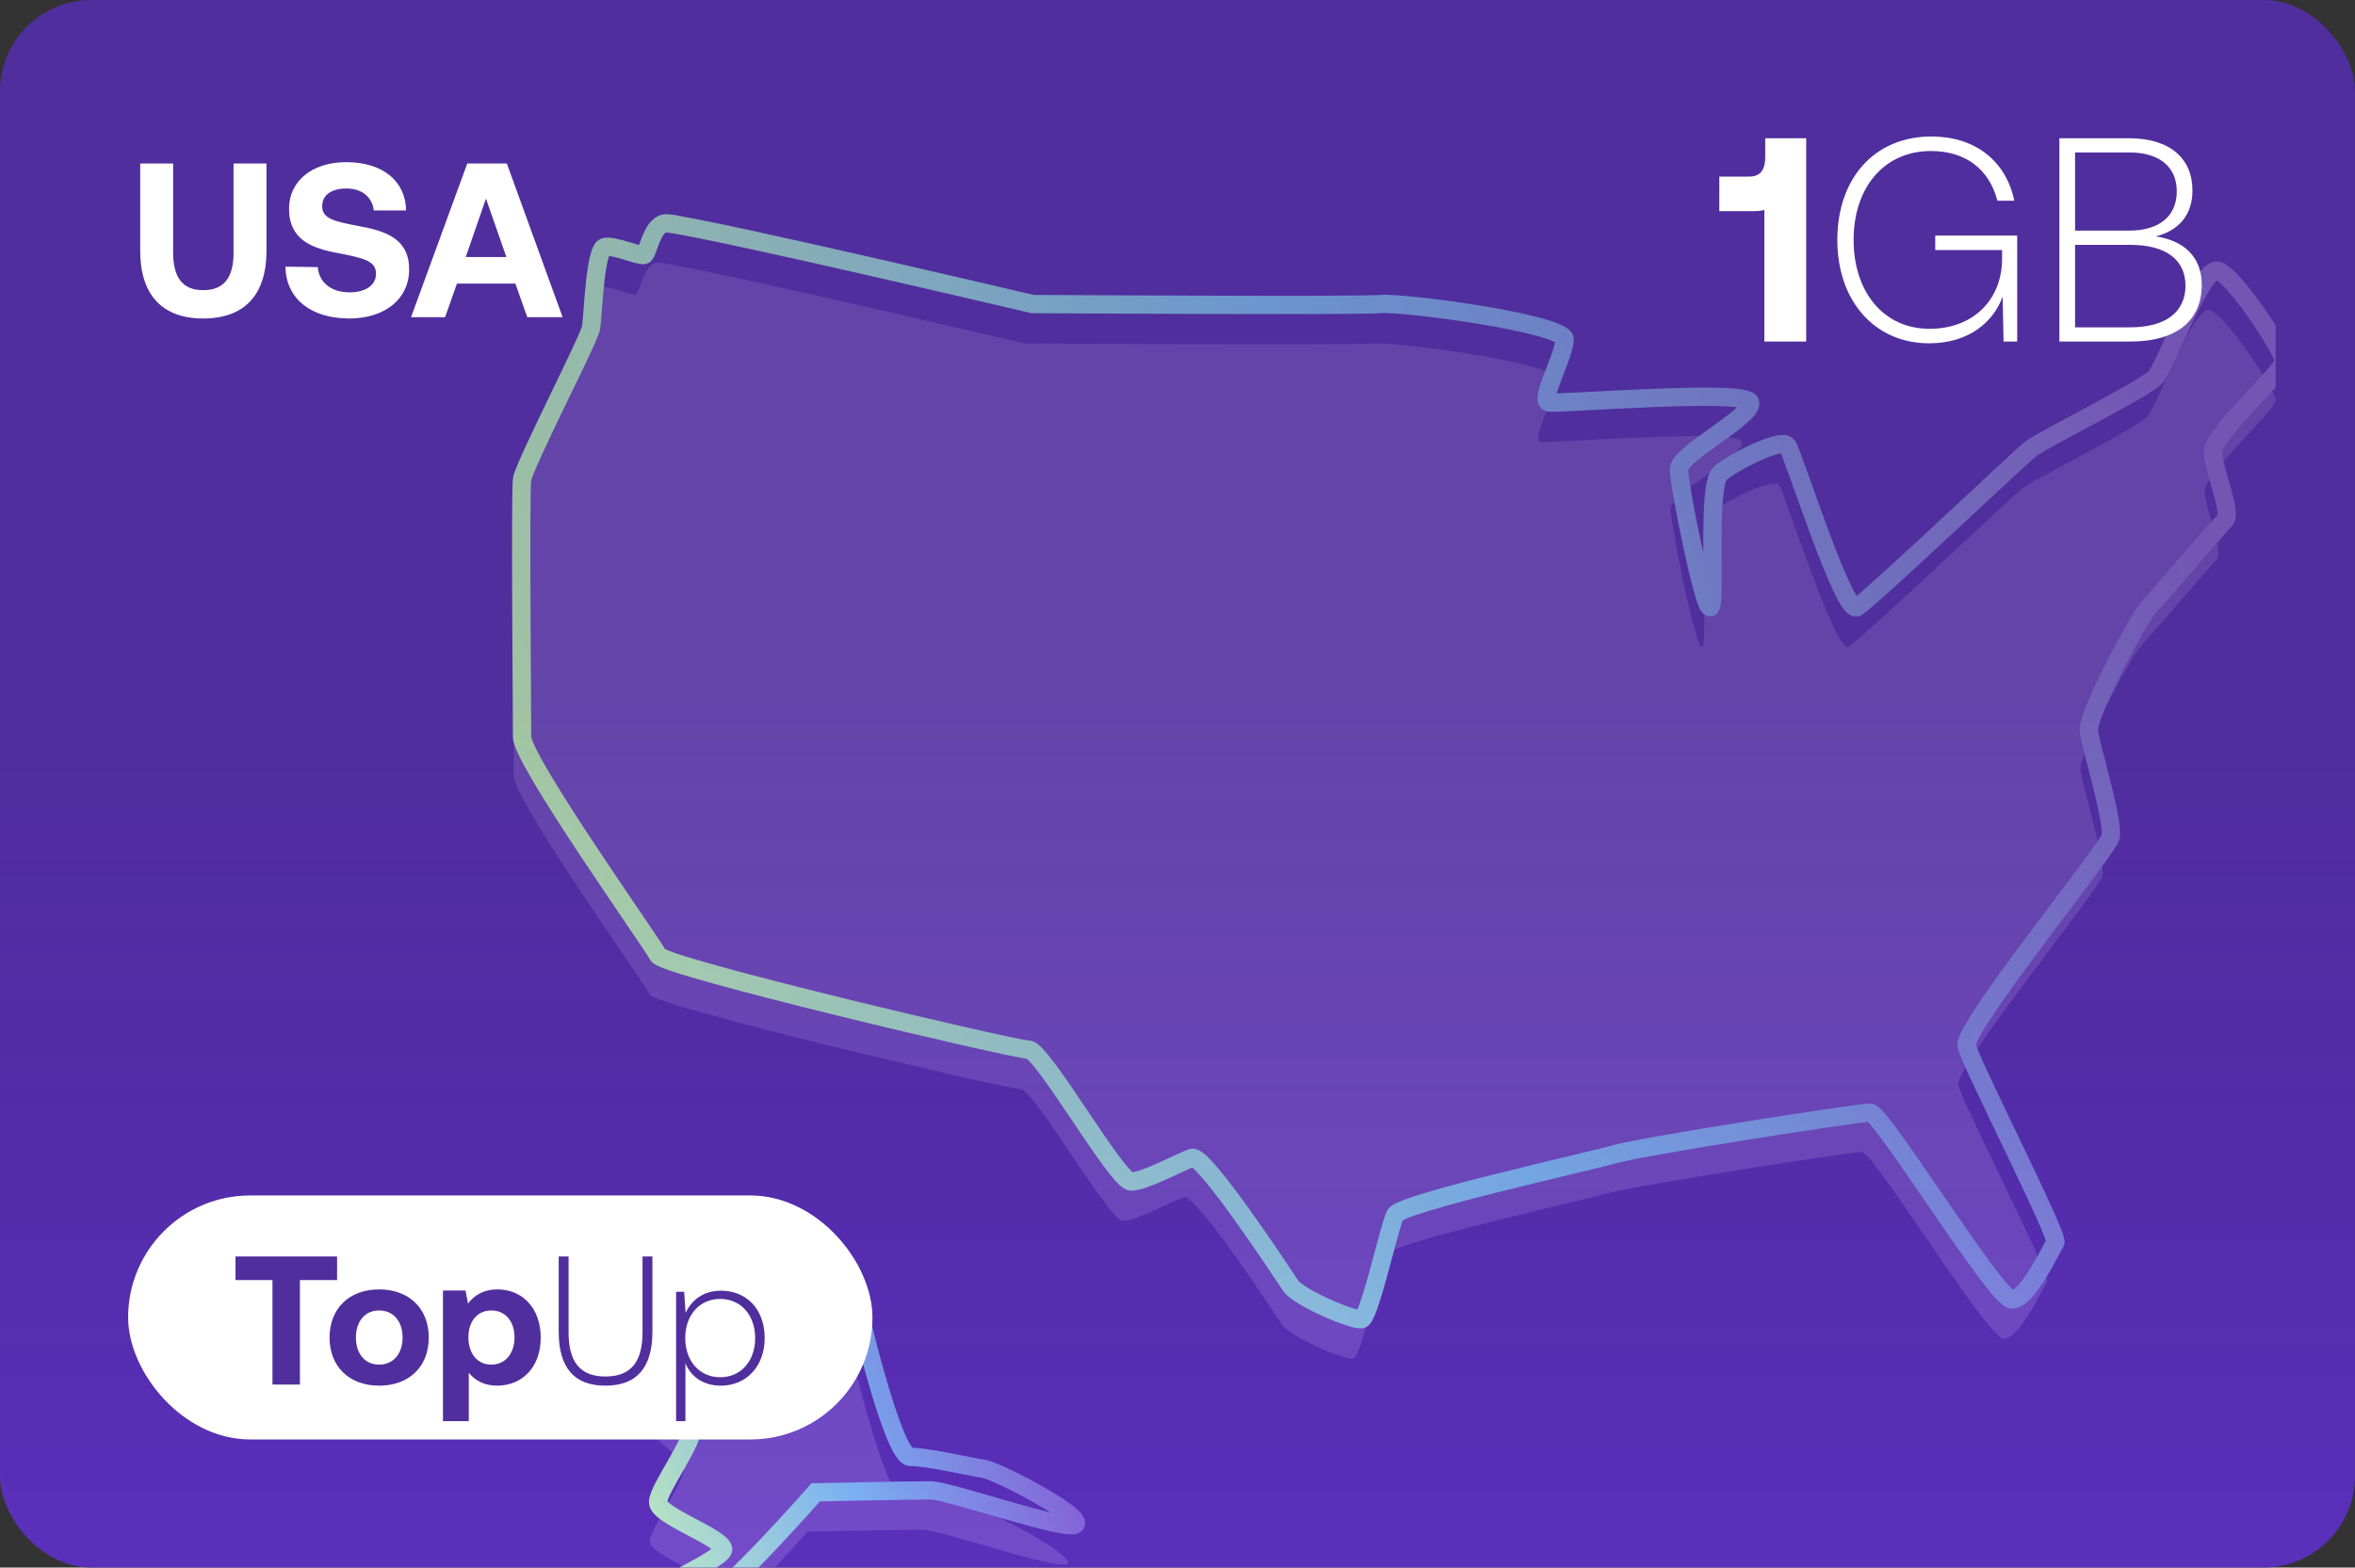 <?xml version="1.0" encoding="UTF-8"?> <svg xmlns="http://www.w3.org/2000/svg" width="386" height="257" fill="none"><rect width="100%" height="100%" fill="#333333" stroke="none"/><g clip-path="url(#a)"><rect width="386" height="257" fill="#5A2FBA" rx="15"></rect><g clip-path="url(#b)"><path fill="#8C68D9" fill-opacity=".5" d="M108.121 43.077c7.692.961 59.76 13.224 59.76 13.224s53.066.323 57.058 0c3.993-.322 30.158 3.226 30.158 5.806s-4.199 10-2.584 10.322c1.615.322 32.383-2.258 32.987 0 .604 2.257-11.668 8.386-11.668 10.966s4.199 23.546 5.168 22.578c.97-.967-.646-19.997 1.616-21.933 2.261-1.935 10.013-5.806 10.982-4.515.969 1.29 9.261 27.803 11.416 26.481 2.155-1.323 26.378-24.224 28.316-25.836 1.938-1.613 19.059-10 20.674-11.934 1.615-1.936 7.429-17.74 10.013-17.418C364.602 51.141 373 64.043 373 65.655c0 1.613-11.629 11.934-11.629 14.837 0 2.903 3.231 10 1.938 11.29-1.292 1.29-10.795 12.417-12.504 14.272-1.709 1.855-10.107 17.659-9.784 20.24.323 2.58 4.199 15.159 3.553 17.417-.646 2.258-24.227 31.287-23.581 34.19.646 2.903 15.183 31.287 14.536 32.255-.646.967-4.522 9.353-7.106 9.353-2.584 0-21.32-30.641-23.258-30.641-1.938 0-37.147 5.483-41.67 6.773-4.522 1.29-35.209 8.064-36.178 9.999-.969 1.935-4.199 16.763-5.492 17.089-1.292.325-10.336-3.542-11.628-5.477-1.292-1.936-14.213-21.611-16.151-20.966-1.939.645-7.753 3.871-10.014 3.871-2.261 0-14.536-21.611-16.797-21.611-2.262 0-59.76-13.547-60.729-15.482-.969-1.935-22.288-31.932-22.288-35.803 0-3.87-.323-39.953 0-42.23.323-2.278 10.983-22.924 11.306-24.86.323-1.934.646-12.9 2.26-13.223 1.616-.323 5.815 1.612 6.461 1.29.646-.323 1.292-5.483 3.876-5.161ZM116.196 213.703c10.337 0 21.32-2.58 21.966 1.613.646 4.193 6.783 29.997 9.691 29.997 2.907 0 9.69 1.613 11.951 1.935 2.262.323 15.829 7.419 15.183 9.031-.647 1.613-20.674-5.483-23.904-5.483-3.23 0-18.735.323-18.735.323s-14.213 16.127-17.444 17.417c-3.23 1.29-17.12 6.129-16.797 3.871.323-2.258 19.058-9.999 19.058-11.934 0-1.936-10.659-5.484-10.659-7.742 0-2.257 6.46-10.644 5.491-12.579-.969-1.935-7.106-5.483-7.106-8.709 0-3.225 8.075-17.74 11.305-17.74Z"></path><path stroke="url(#c)" stroke-miterlimit="10" stroke-width="3" d="M109.477 36.626c7.691.961 59.759 13.224 59.759 13.224s53.066.323 57.059 0c3.992-.322 30.157 3.226 30.157 5.806s-4.199 9.999-2.584 10.322c1.615.322 32.383-2.258 32.987 0 .604 2.257-11.667 8.386-11.667 10.966s4.199 23.546 5.168 22.578c.969-.967-.646-19.998 1.615-21.933 2.261-1.935 10.014-5.806 10.983-4.516.969 1.29 9.261 27.804 11.415 26.482 2.155-1.323 26.379-24.224 28.317-25.836 1.938-1.613 19.058-10 20.673-11.935 1.615-1.935 7.43-17.74 10.014-17.417 2.584.323 10.983 13.224 10.983 14.837 0 1.613-11.629 11.934-11.629 14.837 0 2.903 3.23 9.999 1.938 11.29-1.292 1.29-10.796 12.417-12.504 14.272-1.709 1.855-10.108 17.659-9.785 20.24.323 2.58 4.2 15.159 3.554 17.417-.646 2.258-24.227 31.287-23.581 34.19.646 2.903 15.182 31.287 14.536 32.254-.646.968-4.522 9.354-7.107 9.354-2.584 0-21.319-30.642-23.257-30.642-1.938 0-37.148 5.484-41.67 6.774-4.522 1.29-35.21 8.064-36.179 9.999-.969 1.935-4.199 16.763-5.491 17.088-1.292.326-10.337-3.541-11.629-5.477-1.292-1.935-14.213-21.61-16.151-20.965-1.938.645-7.753 3.871-10.014 3.871-2.261 0-14.536-21.611-16.797-21.611-2.261 0-59.759-13.547-60.728-15.482-.969-1.935-22.289-31.932-22.289-35.803 0-3.87-.323-39.954 0-42.23.323-2.278 10.983-22.924 11.306-24.86.323-1.934.646-12.901 2.261-13.224 1.615-.322 5.815 1.613 6.461 1.29.646-.322 1.292-5.483 3.876-5.16Z"></path><path stroke="url(#d)" stroke-miterlimit="10" stroke-width="3" d="M117.552 207.252c10.337 0 21.319-2.58 21.965 1.613.646 4.193 6.784 29.997 9.691 29.997 2.907 0 9.691 1.612 11.952 1.935 2.261.323 15.828 7.419 15.182 9.031-.646 1.613-20.673-5.483-23.904-5.483-3.23 0-18.735.323-18.735.323s-14.213 16.127-17.443 17.417c-3.23 1.29-17.12 6.128-16.797 3.871.323-2.258 19.058-9.999 19.058-11.935 0-1.935-10.66-5.483-10.66-7.741s6.461-10.644 5.492-12.579c-.97-1.935-7.107-5.483-7.107-8.709 0-3.225 8.076-17.74 11.306-17.74Z"></path></g><rect width="387" height="255.023" fill="url(#e)" fill-opacity=".2" rx="15"></rect><path fill="#fff" d="M22.98 41.128V26.8h5.4v14.616c0 3.996 1.476 6.156 4.932 6.156 3.492 0 4.968-2.16 4.968-6.156V26.8h5.4v14.328c0 7.164-3.564 11.088-10.368 11.088-6.768 0-10.332-3.924-10.332-11.088Zm23.817 2.592 5.292.072c.18 2.448 2.123 4.14 5.22 4.14 2.483 0 4.32-1.08 4.32-3.06 0-2.124-2.052-2.556-6.264-3.384-4.248-.792-7.992-2.16-7.992-7.272 0-4.464 3.708-7.632 9.396-7.632 5.94 0 9.72 3.096 9.792 7.92h-5.293c-.252-2.124-1.871-3.6-4.5-3.6-2.303 0-3.96.972-3.96 2.916 0 2.052 1.98 2.484 6.157 3.276 4.32.792 8.135 2.088 8.1 7.164-.037 4.716-3.924 7.956-9.828 7.956-6.409 0-10.404-3.384-10.44-8.496ZM72.954 52h-5.58l9.217-25.2h6.48L92.215 52h-5.797l-1.944-5.508h-9.576L72.954 52Zm6.697-19.44-3.313 9.576h6.66L79.65 32.56ZM289.332 25.711v-3.047h6.715V56h-6.858V34.426c-.524.143-1.096.191-1.81.191h-5.572V28.95h4.953c1.905 0 2.572-1.286 2.572-3.239ZM316.2 56.286c-8.905 0-15.049-6.906-15.049-16.954 0-10.001 6.001-16.954 15.43-16.954 7.001 0 12.192 3.857 13.573 10.525h-2.762c-1.381-5.239-5.286-8.144-10.906-8.144-7.715 0-12.668 6.048-12.668 14.573 0 8.572 4.953 14.573 12.43 14.573 7.381 0 11.906-4.953 11.906-11.478V41H317.2v-2.382h13.43V56h-2.238l-.143-7.382c-1.429 4-5.381 7.668-12.049 7.668ZM337.548 56V22.663h11.382c6.715 0 10.429 3.287 10.429 8.573 0 4.048-2.286 6.572-6 7.524 4.429.667 7.524 3.191 7.524 7.953 0 5.763-4 9.287-11.763 9.287h-11.572Zm11.477-31.003h-8.906v12.81h8.906c4.953 0 7.763-2.428 7.763-6.428 0-3.953-2.762-6.382-7.763-6.382Zm.095 15.144h-9.001v13.525h9.001c6.001 0 9.096-2.619 9.096-6.81 0-4.381-3.333-6.715-9.096-6.715Z"></path><rect width="122" height="40" x="21" y="196" fill="#fff" rx="20"></rect><path fill="#512E9D" d="M38.6 209.87V206h16.65v3.87h-6.09V227h-4.5v-17.13H38.6Zm23.547 17.31c-4.92 0-8.13-3.15-8.13-7.89s3.21-7.89 8.13-7.89c4.92 0 8.13 3.15 8.13 7.89 0 4.77-3.21 7.89-8.13 7.89Zm0-3.45c2.37 0 3.84-1.83 3.84-4.44 0-2.61-1.47-4.44-3.84-4.44s-3.81 1.83-3.81 4.44c0 2.61 1.44 4.44 3.81 4.44Zm19.308-12.33c4.17-.03 7.17 3.06 7.17 7.92 0 4.8-3 7.86-7.14 7.86-2.13 0-3.66-.87-4.65-2.13V233h-4.23v-21.42h3.69l.42 2.13c.99-1.32 2.55-2.31 4.74-2.31Zm-.93 12.33c2.31 0 3.81-1.83 3.81-4.47 0-2.61-1.5-4.41-3.81-4.41s-3.75 1.8-3.75 4.41c0 2.64 1.44 4.47 3.75 4.47Zm11.049-5.4V206h1.62v12.42c0 4.83 1.86 7.26 6.03 7.26 4.23 0 6.09-2.43 6.09-7.26V206h1.62v12.33c0 5.85-2.52 8.85-7.71 8.85-5.16 0-7.65-3-7.65-8.85Zm26.592-6.72c4.17 0 7.17 3 7.17 7.77 0 4.62-3 7.8-7.17 7.8-2.88 0-4.95-1.47-5.82-3.69V233h-1.53v-21.21h1.32l.24 3.48c.96-2.13 2.94-3.66 5.79-3.66Zm-.12 14.19c3.39 0 5.73-2.64 5.73-6.42 0-3.75-2.34-6.42-5.73-6.42-3.39 0-5.73 2.67-5.73 6.39 0 3.81 2.34 6.45 5.73 6.45Z"></path></g><defs><linearGradient id="c" x1="374.65" x2="112.345" y1="126.454" y2="210.017" gradientUnits="userSpaceOnUse"><stop stop-color="#8660D7"></stop><stop offset=".5" stop-color="#7CB2F7"></stop><stop offset="1" stop-color="#BFEAC0"></stop></linearGradient><linearGradient id="d" x1="176.443" x2="104.183" y1="236.507" y2="254.833" gradientUnits="userSpaceOnUse"><stop stop-color="#8660D7"></stop><stop offset=".5" stop-color="#7CB2F7"></stop><stop offset="1" stop-color="#BFEAC0"></stop></linearGradient><linearGradient id="e" x1="167.049" x2="167.049" y1="254.225" y2="114.506" gradientUnits="userSpaceOnUse"><stop stop-opacity="0"></stop><stop offset="1" stop-color="#2A2A2A"></stop></linearGradient><clipPath id="a"><rect width="386" height="257" fill="#fff" rx="15"></rect></clipPath><clipPath id="b"><path fill="#fff" d="M76 35h297v238H76z"></path></clipPath></defs></svg> 